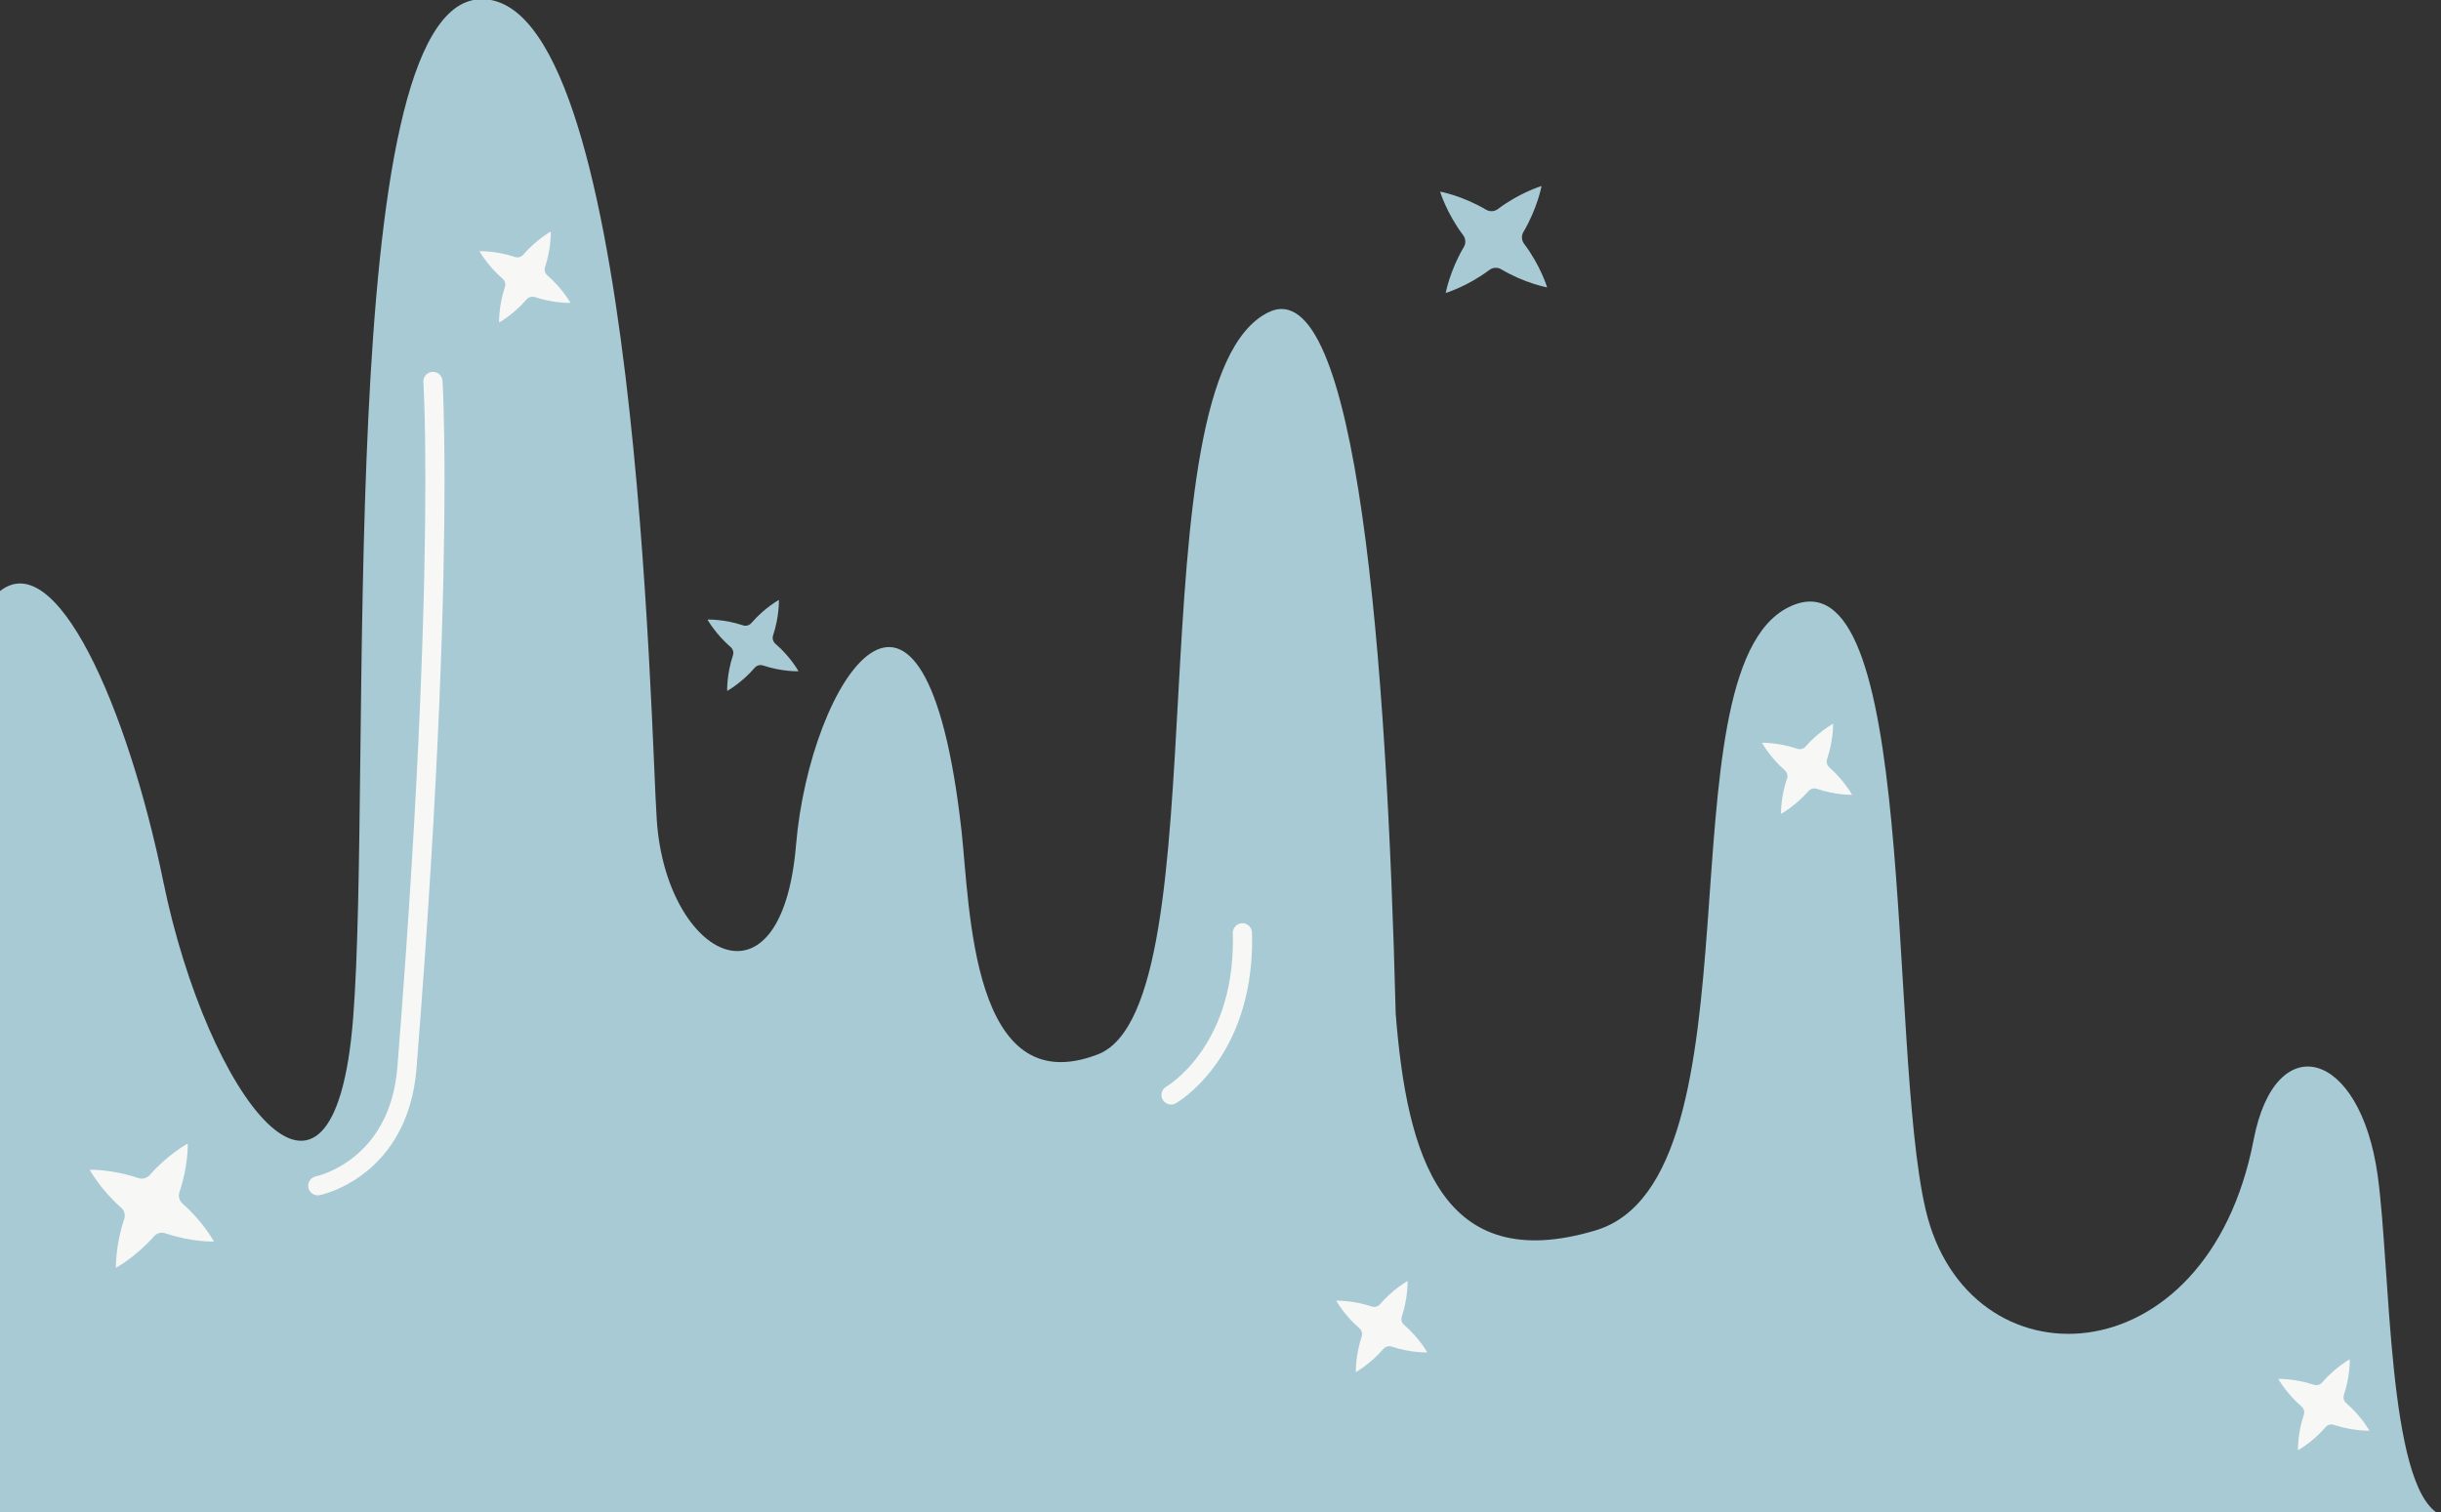 <?xml version="1.0" encoding="UTF-8"?>
<svg width="447px" height="277px" viewBox="0 0 447 277" version="1.1" xmlns="http://www.w3.org/2000/svg" xmlns:xlink="http://www.w3.org/1999/xlink">
    <rect x="0" y="0" width="447" height="277" fill="#333333" stroke="none"/>
    <title>corner-5</title>
    <g id="corner-5" stroke="none" stroke-width="1" fill="none" fill-rule="evenodd">
        <g id="Group-3-Copy" transform="translate(223.09, 138.579) scale(1, -1) translate(-223.09, -138.579) translate(-0.41, -0.148)">
            <path d="M447,0 C437.615,5.3 438.191,44.763 435.816,61.987 C432.613,85.075 417.088,89.289 413.097,68.512 C404.569,24.224 360.691,22.942 353.034,55.739 C346.009,85.788 351.755,177.984 327.898,166.057 C304.041,154.128 324.063,61.273 292.535,51.909 C264.407,43.534 258.042,65.54 255.991,91.652 C254.389,155.7 249.022,228.267 232.611,220.065 C207.307,207.399 224.589,93.08 201.435,84.164 C178.266,75.247 178.055,110.95 176.482,125.15 C169.794,184.865 148.733,152.861 146.176,122.481 C143.506,90.847 122.474,101.982 120.689,126.933 C119.565,142.69 117.261,278.778 88.248,277.445 C61.188,276.203 68.648,136.297 65.079,90.847 C61.511,45.397 38.342,76.582 30.32,115.799 C23.801,147.696 10.495,178.116 0,168.684 L0,0 L447,0" id="Fill-675" fill="#A8CAD4"></path>
            <path d="M58.251,61.821 L58.378,61.242 L58.251,61.821 L58.378,61.242 L58.251,61.821 C58.307,61.828 61.778,62.581 65.29,65.436 C67.061,66.864 68.845,68.808 70.292,71.475 C71.739,74.142 72.835,77.54 73.186,81.924 C77.458,135.717 78.301,170.267 78.301,189.201 C78.301,195.437 78.216,199.978 78.118,202.955 C78.076,204.444 78.034,205.541 77.991,206.265 C77.977,206.626 77.963,206.894 77.949,207.07 C77.949,207.247 77.935,207.326 77.935,207.326 C77.879,208.294 78.61,209.13 79.579,209.192 C80.549,209.253 81.377,208.519 81.448,207.55 C81.448,207.51 81.813,201.739 81.813,189.201 C81.813,170.163 80.97,135.52 76.685,81.646 C76.305,76.741 75.027,72.789 73.299,69.654 C70.714,64.947 67.145,62.122 64.236,60.495 C61.328,58.865 59.08,58.404 58.94,58.378 C57.998,58.188 57.071,58.805 56.874,59.756 C56.692,60.707 57.31,61.632 58.251,61.821" id="Fill-676" fill="#F7F7F6"></path>
            <path d="M213.995,78.264 L214.304,77.712 L213.981,78.261 L213.995,78.264 L214.304,77.712 L213.981,78.261 C214.023,78.286 217.1,80.075 220.121,84.286 C223.156,88.505 226.177,95.121 226.191,105.056 C226.191,105.494 226.177,105.941 226.162,106.393 C226.148,107.363 226.907,108.171 227.877,108.196 C228.846,108.221 229.647,107.456 229.675,106.486 C229.689,106.004 229.703,105.528 229.703,105.056 C229.703,94.225 226.289,86.733 222.819,82.011 C219.348,77.282 215.864,75.292 215.723,75.205 C214.866,74.729 213.798,75.027 213.321,75.871 C212.843,76.716 213.138,77.786 213.995,78.264" id="Fill-677" fill="#F7F7F6"></path>
            <path d="M257.522,34.626 C260.318,32.219 261.765,29.579 261.765,29.579 C261.765,29.579 258.758,29.477 255.26,30.64 C254.726,30.821 254.122,30.657 253.743,30.223 C251.34,27.433 248.699,25.978 248.699,25.978 C248.699,25.978 248.6,28.991 249.766,32.486 C249.935,33.03 249.78,33.63 249.345,34.005 C246.549,36.412 245.102,39.052 245.102,39.052 C245.102,39.052 248.109,39.154 251.607,37.99 C252.155,37.808 252.745,37.974 253.124,38.408 C255.527,41.199 258.168,42.653 258.168,42.653 C258.168,42.653 258.267,39.641 257.115,36.145 C256.932,35.6 257.086,35.001 257.522,34.626" id="Fill-678" fill="#F7F7F6"></path>
            <path d="M100.64,226.871 C103.422,224.464 104.883,221.824 104.883,221.824 C104.883,221.824 101.862,221.721 98.378,222.885 C97.83,223.066 97.226,222.901 96.846,222.467 C94.444,219.677 91.803,218.223 91.803,218.223 C91.803,218.223 91.704,221.235 92.87,224.731 C93.053,225.275 92.884,225.874 92.449,226.25 C89.667,228.656 88.206,231.296 88.206,231.296 C88.206,231.296 91.212,231.399 94.711,230.234 C95.259,230.053 95.863,230.219 96.228,230.653 C98.645,233.442 101.272,234.897 101.272,234.897 C101.272,234.897 101.385,231.884 100.218,228.389 C100.036,227.844 100.204,227.244 100.64,226.871" id="Fill-679" fill="#F7F7F6"></path>
            <path d="M142.397,159.394 C145.192,156.987 146.64,154.347 146.64,154.347 C146.64,154.347 143.633,154.245 140.134,155.408 C139.587,155.589 138.996,155.425 138.617,154.99 C136.215,152.201 133.573,150.746 133.573,150.746 C133.573,150.746 133.461,153.759 134.627,157.254 C134.81,157.798 134.641,158.398 134.219,158.773 C131.423,161.179 129.962,163.82 129.962,163.82 C129.962,163.82 132.983,163.922 136.481,162.758 C137.015,162.576 137.62,162.742 137.999,163.176 C140.401,165.965 143.043,167.421 143.043,167.421 C143.043,167.421 143.141,164.407 141.975,160.912 C141.806,160.368 141.961,159.768 142.397,159.394" id="Fill-680" fill="#A8CAD4"></path>
            <path d="M430.056,20.291 C432.838,17.886 434.299,15.246 434.299,15.246 C434.299,15.246 431.278,15.143 427.794,16.306 C427.246,16.488 426.642,16.322 426.276,15.888 C423.86,13.099 421.218,11.645 421.218,11.645 C421.218,11.645 421.12,14.657 422.286,18.153 C422.469,18.696 422.3,19.296 421.865,19.671 C419.083,22.077 417.621,24.717 417.621,24.717 C417.621,24.717 420.642,24.821 424.127,23.656 C424.675,23.475 425.279,23.639 425.644,24.075 C428.061,26.864 430.702,28.318 430.702,28.318 C430.702,28.318 430.8,25.305 429.634,21.81 C429.452,21.266 429.62,20.666 430.056,20.291" id="Fill-681" fill="#F7F7F6"></path>
            <path d="M33.832,56.842 C37.626,53.514 39.593,49.877 39.593,49.877 C39.593,49.877 35.462,49.769 30.685,51.4 C29.94,51.655 29.112,51.434 28.606,50.843 C25.276,47.042 21.637,45.075 21.637,45.075 C21.637,45.075 21.525,49.207 23.154,53.988 C23.407,54.733 23.197,55.556 22.606,56.075 C18.799,59.405 16.832,63.039 16.832,63.039 C16.832,63.039 20.963,63.149 25.74,61.516 C26.484,61.262 27.313,61.483 27.833,62.074 C31.163,65.875 34.802,67.842 34.802,67.842 C34.802,67.842 34.9,63.71 33.27,58.928 C33.017,58.184 33.242,57.36 33.832,56.842" id="Fill-682" fill="#F7F7F6"></path>
            <path d="M335.387,136.76 C338.141,134.346 339.574,131.71 339.574,131.71 C339.574,131.71 336.581,131.631 333.111,132.814 C332.577,132.998 331.973,132.838 331.593,132.41 C329.191,129.655 326.55,128.229 326.55,128.229 C326.55,128.229 326.465,131.224 327.659,134.692 C327.842,135.231 327.674,135.828 327.252,136.203 C324.498,138.617 323.065,141.253 323.065,141.253 C323.065,141.253 326.058,141.333 329.528,140.149 C330.062,139.964 330.666,140.125 331.046,140.553 C333.462,143.308 336.089,144.736 336.089,144.736 C336.089,144.736 336.174,141.739 334.994,138.273 C334.797,137.733 334.965,137.136 335.387,136.76" id="Fill-683" fill="#F7F7F6"></path>
            <path d="M274.705,239.013 C278.737,242.05 282.7,243.232 282.7,243.232 C282.7,243.232 281.955,239.164 279.384,234.819 C278.976,234.143 279.033,233.291 279.496,232.662 C282.545,228.627 283.725,224.665 283.725,224.665 C283.725,224.665 279.651,225.404 275.309,227.981 C274.635,228.381 273.778,228.335 273.146,227.861 C269.113,224.824 265.151,223.642 265.151,223.642 C265.151,223.642 265.896,227.709 268.467,232.055 C268.874,232.731 268.818,233.582 268.355,234.212 C265.306,238.248 264.126,242.209 264.126,242.209 C264.126,242.209 268.2,241.47 272.541,238.893 C273.216,238.493 274.073,238.539 274.705,239.013" id="Fill-684" fill="#A8CAD4"></path>
        </g>
    </g>
</svg>